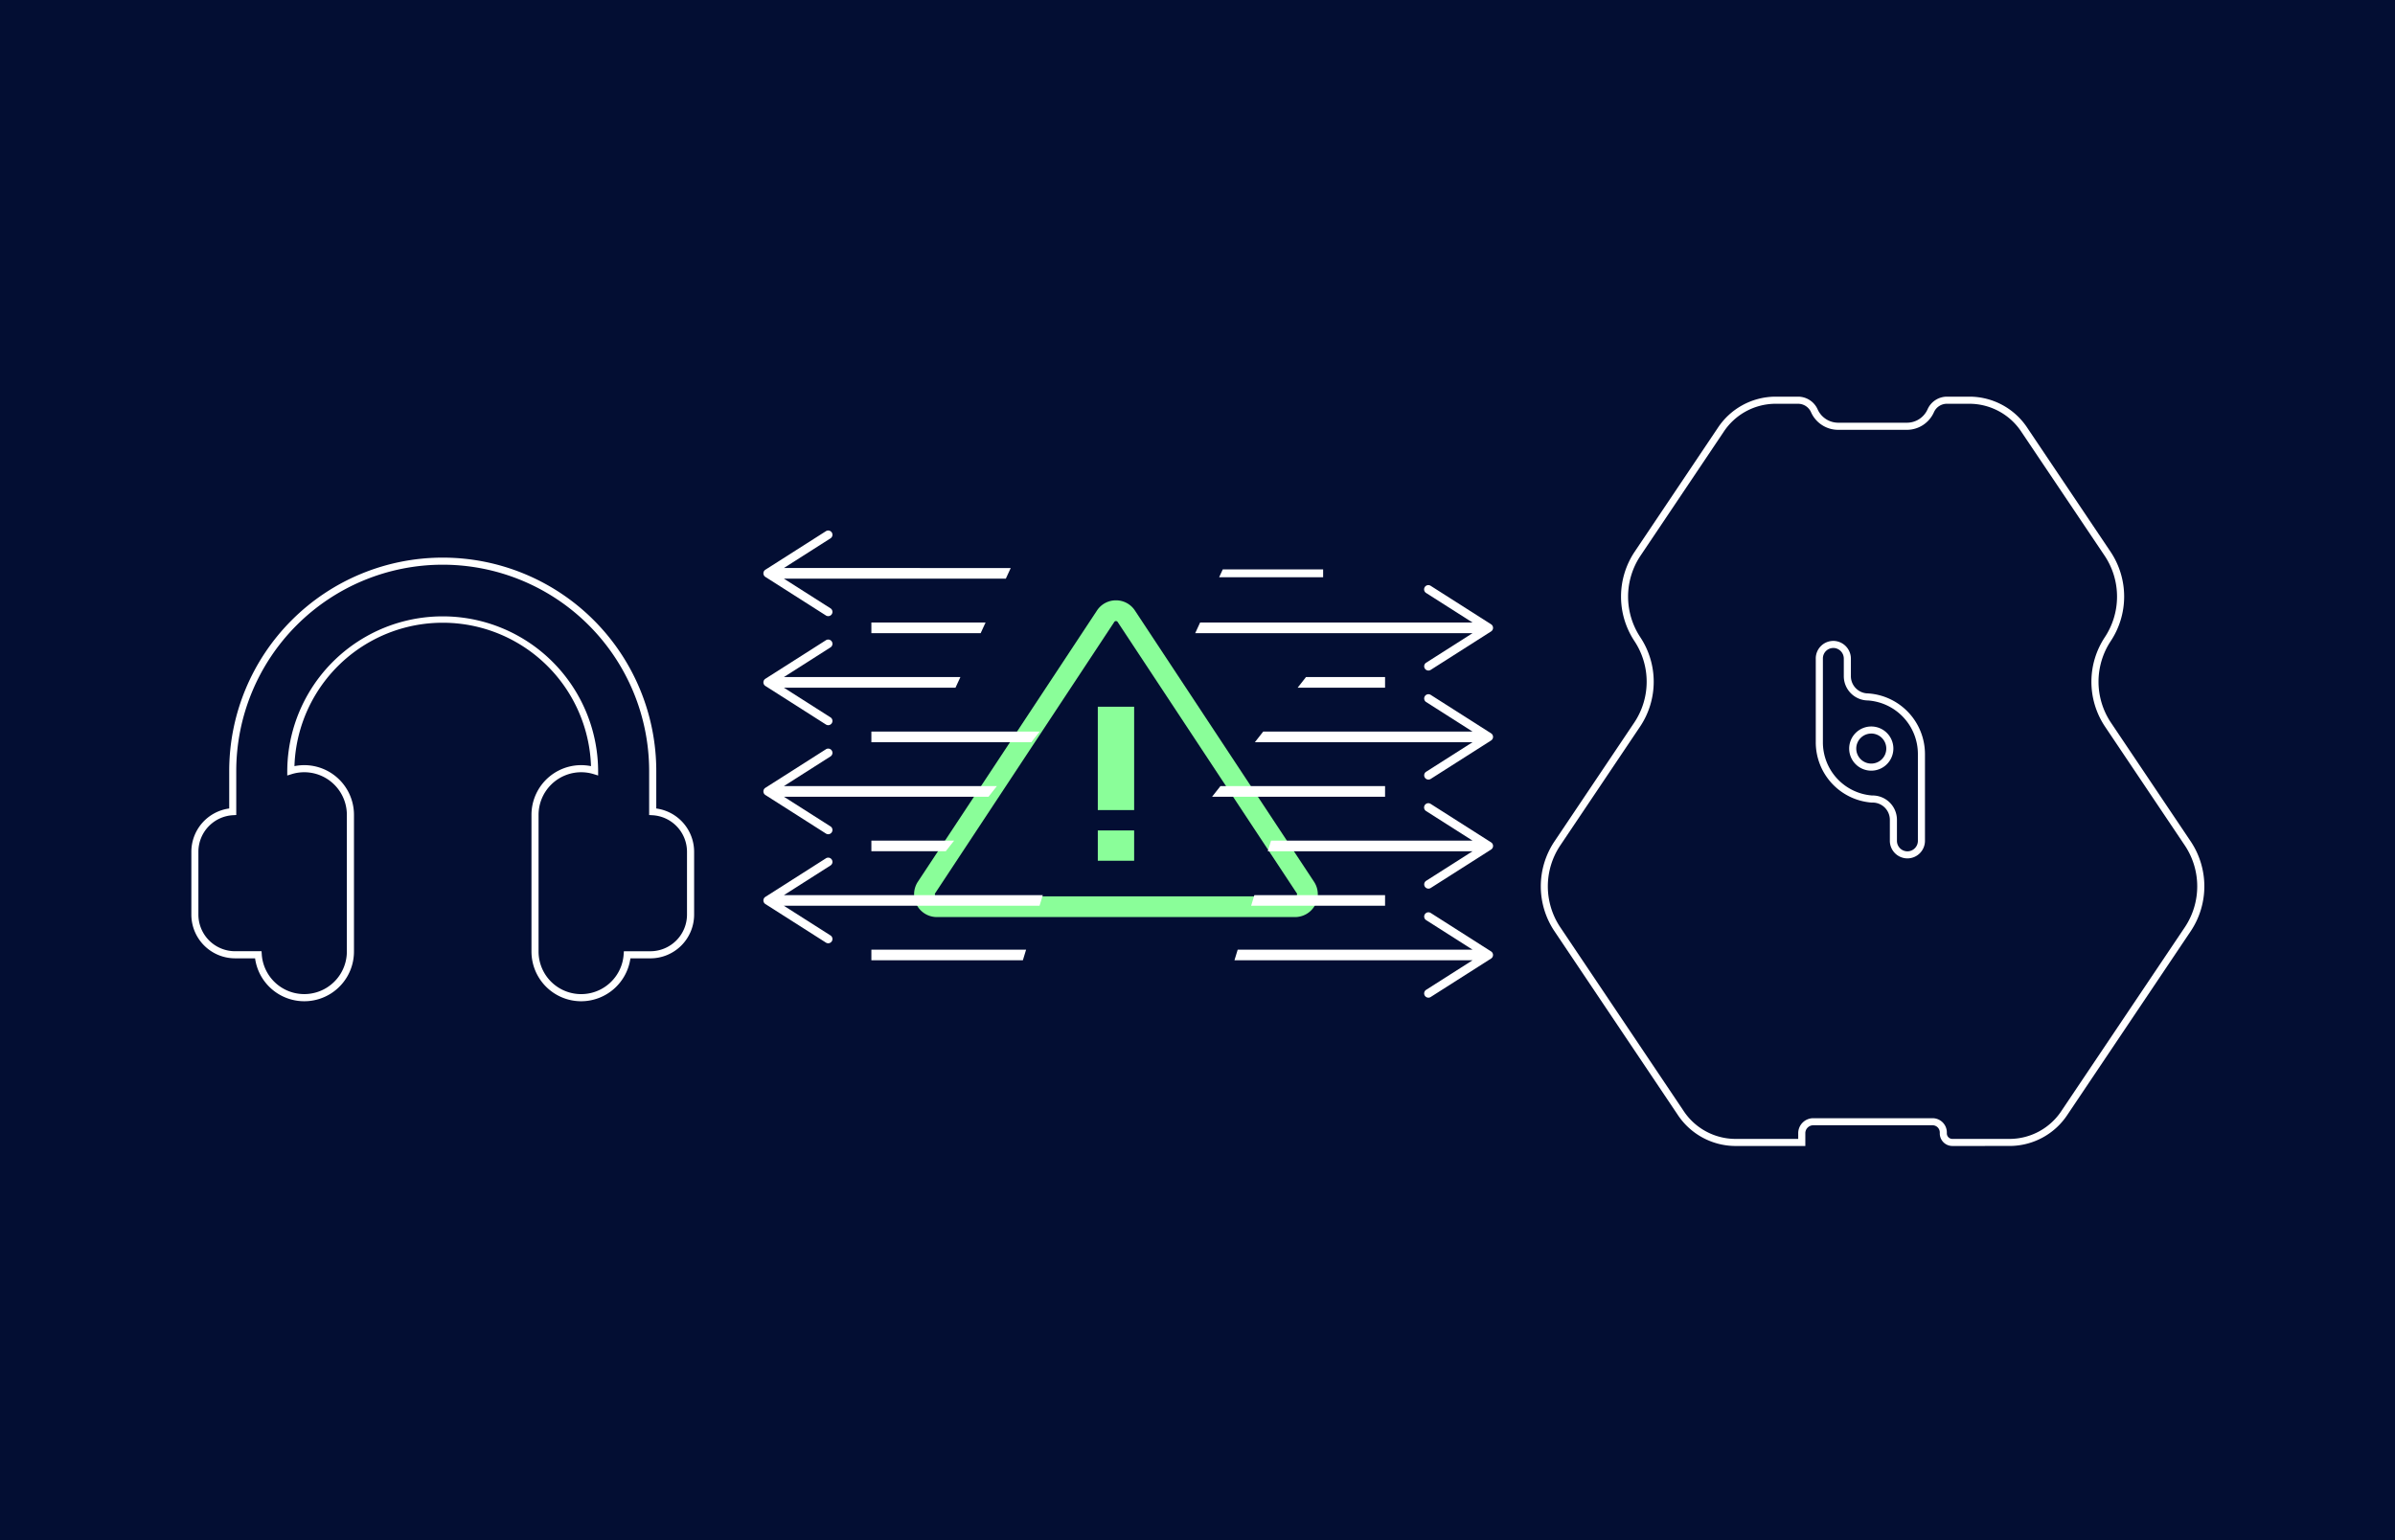 <svg xmlns="http://www.w3.org/2000/svg" width="338" height="217.448" viewBox="0 0 338 217.448"><defs><style>.a{fill:#030e33;}.b{fill:#8afe99;}.c{fill:#fff;}</style></defs><g transform="translate(-327 -10343)"><rect class="a" width="338" height="217.448" transform="translate(327 10343)"/><g transform="translate(-531.146 10025.625)"><path class="b" d="M1015.64,405.052a.263.263,0,0,1,.237.128l25.276,38.287a.285.285,0,0,1-.238.442h-50.55a.285.285,0,0,1-.238-.442L1015.4,405.18a.263.263,0,0,1,.238-.128m0-2.928a3.188,3.188,0,0,0-2.682,1.443l-25.276,38.286a3.214,3.214,0,0,0,2.682,4.984h50.55a3.214,3.214,0,0,0,2.682-4.984l-25.276-38.286a3.186,3.186,0,0,0-2.681-1.443Z" transform="translate(0 0)"/><rect class="b" width="5.128" height="14.59" transform="translate(1013.076 417.143)"/><rect class="b" width="5.128" height="4.278" transform="translate(1013.076 434.608)"/></g><g transform="translate(-529.589 10025.255)"><path class="c" d="M1120.677,426.54a3.119,3.119,0,1,1,3.119-3.119A3.123,3.123,0,0,1,1120.677,426.54Zm0-5.238a2.119,2.119,0,1,0,2.119,2.119A2.121,2.121,0,0,0,1120.677,421.3Z"/><path class="c" d="M1132.122,479.523a1.779,1.779,0,0,1-1.777-1.776v-.133a1.015,1.015,0,0,0-1.013-1.014h-16.844a1.12,1.12,0,0,0-1.118,1.118v1.805h-9.928a9.8,9.8,0,0,1-8.126-4.471l-17.386-25.9a11.385,11.385,0,0,1,0-12.573l11.323-16.866a10.382,10.382,0,0,0,0-11.463,11.386,11.386,0,0,1,0-12.571l11.731-17.476a9.792,9.792,0,0,1,8.114-4.462h3.242a3.028,3.028,0,0,1,2.755,1.766,3.188,3.188,0,0,0,2.917,1.913h9.7a3.186,3.186,0,0,0,2.915-1.907,3,3,0,0,1,2.735-1.772h3.259a9.793,9.793,0,0,1,8.124,4.469l11.727,17.463a11.388,11.388,0,0,1,0,12.575,10.392,10.392,0,0,0,0,11.468l11.323,16.864a11.406,11.406,0,0,1,0,12.569l-17.394,25.906a9.787,9.787,0,0,1-8.114,4.464Zm-21.764-104.778H1107.1a8.8,8.8,0,0,0-7.286,4.013l-11.733,17.479a10.387,10.387,0,0,0,0,11.465,11.384,11.384,0,0,1,0,12.57l-11.324,16.866a10.382,10.382,0,0,0,0,11.464l17.388,25.9a8.8,8.8,0,0,0,7.3,4.022h8.922v-.805a2.12,2.12,0,0,1,2.118-2.118h16.844a2.015,2.015,0,0,1,2.013,2.014v.133a.778.778,0,0,0,.777.776h8.152a8.788,8.788,0,0,0,7.285-4.015l17.4-25.909a10.4,10.4,0,0,0,0-11.462l-11.321-16.863a11.393,11.393,0,0,1,0-12.573,10.391,10.391,0,0,0,0-11.469L1141.9,378.765a8.8,8.8,0,0,0-7.3-4.02h-3.248a2,2,0,0,0-1.826,1.178,4.183,4.183,0,0,1-3.829,2.5h-9.7a4.186,4.186,0,0,1-3.831-2.506A2,2,0,0,0,1110.358,374.745Zm15.42,64.178h-.023a2.483,2.483,0,0,1-2.456-2.5v-2.948a2.435,2.435,0,0,0-2.432-2.432h-.163a8.53,8.53,0,0,1-7.86-8.539V410.7a2.477,2.477,0,0,1,2.476-2.478h.106a2.506,2.506,0,0,1,2.373,2.509V413.2a2.437,2.437,0,0,0,2.434,2.434,8.589,8.589,0,0,1,8.022,8.552v12.281A2.481,2.481,0,0,1,1125.778,438.923Zm-4.911-8.88a3.437,3.437,0,0,1,3.432,3.431v2.953a1.482,1.482,0,0,0,1.465,1.5h.014a1.479,1.479,0,0,0,1.477-1.465V424.181a7.58,7.58,0,0,0-7.055-7.553h0a3.429,3.429,0,0,1-3.4-3.433v-2.468a1.5,1.5,0,0,0-1.4-1.507h-.075a1.477,1.477,0,0,0-1.476,1.477V422.5a7.528,7.528,0,0,0,6.9,7.541Z"/><path class="c" d="M938.607,459.092a7.02,7.02,0,0,1-7.012-7.012V432.774a7.013,7.013,0,0,1,8.4-6.874,20.937,20.937,0,0,0-41.851,0,7.013,7.013,0,0,1,8.4,6.874V452.08a7.011,7.011,0,0,1-13.957.952h-2.825a6.173,6.173,0,0,1-6.167-6.167v-8.877a6.171,6.171,0,0,1,5.342-6.111V426.6a30.135,30.135,0,0,1,60.271,0v5.279a6.169,6.169,0,0,1,5.341,6.111v8.877a6.173,6.173,0,0,1-6.166,6.167h-2.825A7.033,7.033,0,0,1,938.607,459.092Zm0-32.33a6.019,6.019,0,0,0-6.012,6.012V452.08a6.011,6.011,0,0,0,12.007.418l.032-.466h3.743a5.172,5.172,0,0,0,5.166-5.167v-8.877a5.166,5.166,0,0,0-4.87-5.157l-.471-.027V426.6a29.135,29.135,0,0,0-58.271,0V432.8l-.472.027a5.168,5.168,0,0,0-4.87,5.157v8.877a5.173,5.173,0,0,0,5.167,5.167H893.5l.032.466a6.011,6.011,0,0,0,12.007-.418V432.774a6.013,6.013,0,0,0-7.762-5.752l-.648.2,0-.677a21.937,21.937,0,0,1,43.873,0v.677l-.647-.2A5.982,5.982,0,0,0,938.607,426.762Z"/><path class="c" d="M1043.318,399.239v-1.114h-14.164l-.514,1.114Z"/><path class="c" d="M1052.059,414.825v-1.5H1040.9l-1.176,1.5Z"/><path class="c" d="M1052.059,430.218v-1.5h-23.234l-1.176,1.5Z"/><path class="c" d="M1052.059,445.612v-1.5h-18.445l-.458,1.5Z"/><path class="c" d="M973.135,404.622a.6.6,0,1,0,.644-1.012l-6.561-4.178H998.54l.691-1.5H967.217l6.562-4.179a.6.6,0,1,0-.644-1.012l-8.532,5.434a.6.6,0,0,0,0,1.012Z"/><path class="c" d="M973.135,420.016a.6.6,0,1,0,.644-1.012l-6.561-4.179h24.218l.692-1.5h-24.91l6.561-4.179a.6.6,0,1,0-.644-1.012l-8.532,5.434a.6.6,0,0,0,0,1.012Z"/><path class="c" d="M973.135,435.409a.6.6,0,1,0,.644-1.012l-6.561-4.179H996.1l1.176-1.5H967.218l6.561-4.178a.6.6,0,1,0-.644-1.012l-8.532,5.434a.6.6,0,0,0,0,1.012Z"/><path class="c" d="M967.218,444.113l6.561-4.179a.6.6,0,1,0-.644-1.012l-8.532,5.435a.6.6,0,0,0,0,1.011l8.532,5.435a.6.6,0,1,0,.644-1.012l-6.562-4.179h36.08l.458-1.5Z"/><path class="c" d="M979.564,453.309h21.379l.458-1.5H979.564Z"/><path class="c" d="M990.064,437.915l1.176-1.5H979.564v1.5Z"/><path class="c" d="M979.564,422.522h22.574l1.176-1.5H979.564Z"/><path class="c" d="M979.564,407.128h15.424l.692-1.5H979.564Z"/><path class="c" d="M1058.489,446.619a.6.6,0,0,0-.644,1.012l6.562,4.179h-33.145l-.459,1.5h33.6l-6.561,4.178a.6.6,0,0,0,.644,1.012l8.532-5.434a.6.6,0,0,0,0-1.012Z"/><path class="c" d="M1058.489,431.226a.593.593,0,0,0-.322-.094.6.6,0,0,0-.322,1.106l6.561,4.178h-28.438l-.459,1.5h28.9l-6.561,4.179a.6.6,0,0,0,.644,1.012l8.532-5.434a.6.6,0,0,0,0-1.012Z"/><path class="c" d="M1058.489,415.832a.6.6,0,0,0-.644,1.012l6.561,4.179h-29.544l-1.176,1.5h30.72l-6.561,4.178a.6.6,0,0,0,.644,1.012l8.532-5.434a.6.6,0,0,0,0-1.012Z"/><path class="c" d="M1057.845,411.307a.6.6,0,0,0,.644,1.012l8.532-5.434a.6.6,0,0,0,0-1.012l-8.532-5.434a.593.593,0,0,0-.322-.094.6.6,0,0,0-.322,1.105l6.561,4.179h-38.449l-.692,1.5h39.141Z"/></g></g></svg>